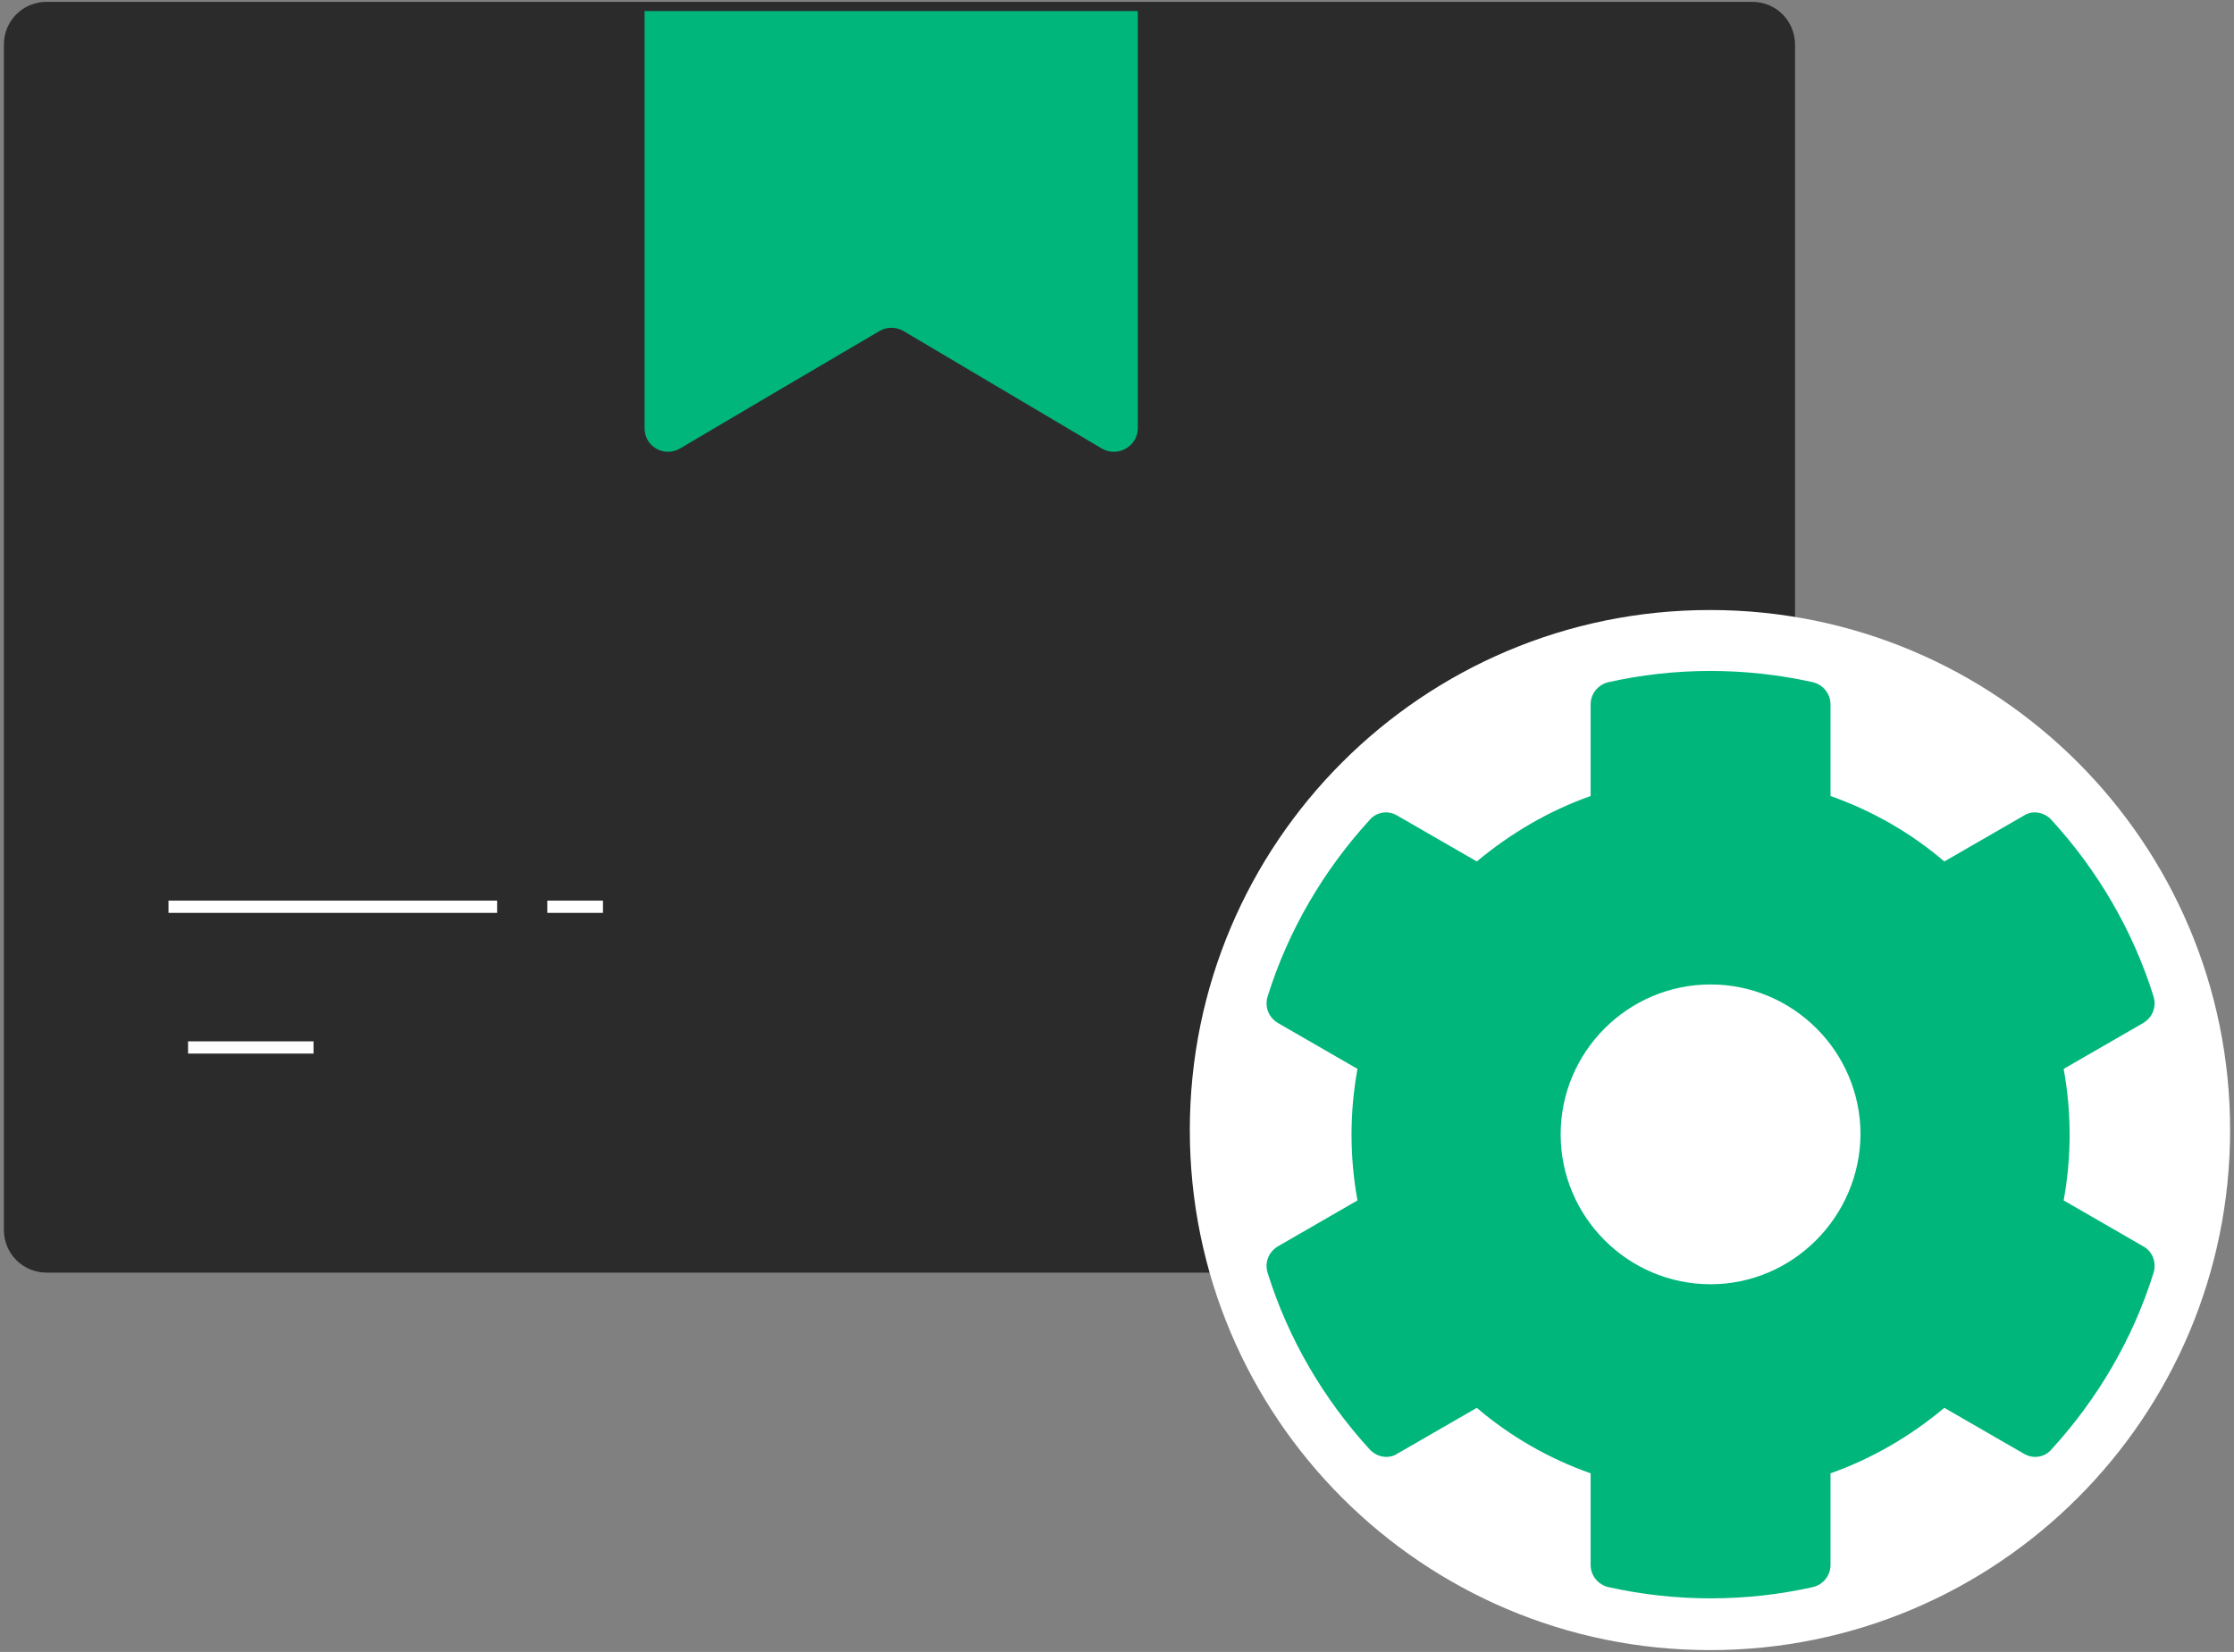 <svg xmlns="http://www.w3.org/2000/svg" width="96" height="71" viewBox="0 0 96 71" fill="none"><rect x="0" y="0" width="96" height="71" fill="#808080" stroke="none"/><g clip-path="url(#clip0_2203_14091)"><path d="M75.296 54.696H2.008C0.982 54.696 0.167 53.881 0.167 52.856V1.92C0.167 0.894 0.982 0.079 2.008 0.079H75.296C76.321 0.079 77.136 0.894 77.136 1.92V52.856C77.136 53.881 76.321 54.696 75.296 54.696Z" fill="#161617" fill-opacity="0.8"></path><path d="M47.343 19.275L38.823 14.226C38.507 14.042 38.113 14.042 37.797 14.226C34.931 15.909 32.064 17.592 29.224 19.275C28.541 19.67 27.699 19.196 27.699 18.407V0.473H48.894V18.434C48.868 19.196 48.026 19.67 47.343 19.275Z" fill="#00B67B"></path><path d="M7.241 38.971H21.362" stroke="white" stroke-width="0.526" stroke-miterlimit="10"></path><path d="M8.082 45.019H13.473" stroke="white" stroke-width="0.526" stroke-miterlimit="10"></path><path d="M23.518 38.971H25.911" stroke="white" stroke-width="0.526" stroke-miterlimit="10"></path><path d="M73.481 70.921C85.826 70.921 95.833 60.914 95.833 48.569C95.833 36.225 85.826 26.218 73.481 26.218C61.136 26.218 51.129 36.225 51.129 48.569C51.129 60.914 61.136 70.921 73.481 70.921Z" fill="white"></path><path d="M92.099 53.566L88.68 51.593C89.022 49.726 89.022 47.807 88.68 45.94L92.099 43.968C92.493 43.731 92.677 43.284 92.546 42.837C91.652 39.971 90.127 37.393 88.154 35.237C87.839 34.895 87.339 34.816 86.971 35.053L83.553 37.025C82.106 35.789 80.45 34.843 78.661 34.212V30.267C78.661 29.82 78.346 29.426 77.899 29.32C74.954 28.663 71.93 28.689 69.116 29.32C68.669 29.426 68.353 29.82 68.353 30.267V34.212C66.565 34.843 64.909 35.816 63.462 37.025L60.044 35.053C59.649 34.816 59.15 34.895 58.86 35.237C56.888 37.393 55.363 39.971 54.469 42.837C54.337 43.284 54.521 43.731 54.916 43.968L58.334 45.94C57.993 47.807 57.993 49.726 58.334 51.593L54.916 53.566C54.521 53.802 54.337 54.249 54.469 54.696C55.363 57.563 56.888 60.14 58.86 62.296C59.176 62.638 59.675 62.717 60.044 62.48L63.462 60.508C64.909 61.744 66.565 62.691 68.353 63.322V67.266C68.353 67.713 68.669 68.108 69.116 68.213C72.061 68.87 75.085 68.844 77.899 68.213C78.346 68.108 78.661 67.713 78.661 67.266V63.322C80.45 62.691 82.106 61.718 83.553 60.508L86.971 62.48C87.365 62.717 87.865 62.638 88.154 62.296C90.127 60.14 91.652 57.563 92.546 54.696C92.677 54.249 92.493 53.776 92.099 53.566ZM73.507 55.196C69.957 55.196 67.065 52.303 67.065 48.753C67.065 45.203 69.957 42.311 73.507 42.311C77.057 42.311 79.95 45.203 79.95 48.753C79.924 52.303 77.031 55.196 73.507 55.196Z" fill="#00B67B"></path></g><defs><clipPath id="clip0_2203_14091"><rect width="95.719" height="71" fill="white" transform="translate(0.141)"></rect></clipPath></defs></svg>
